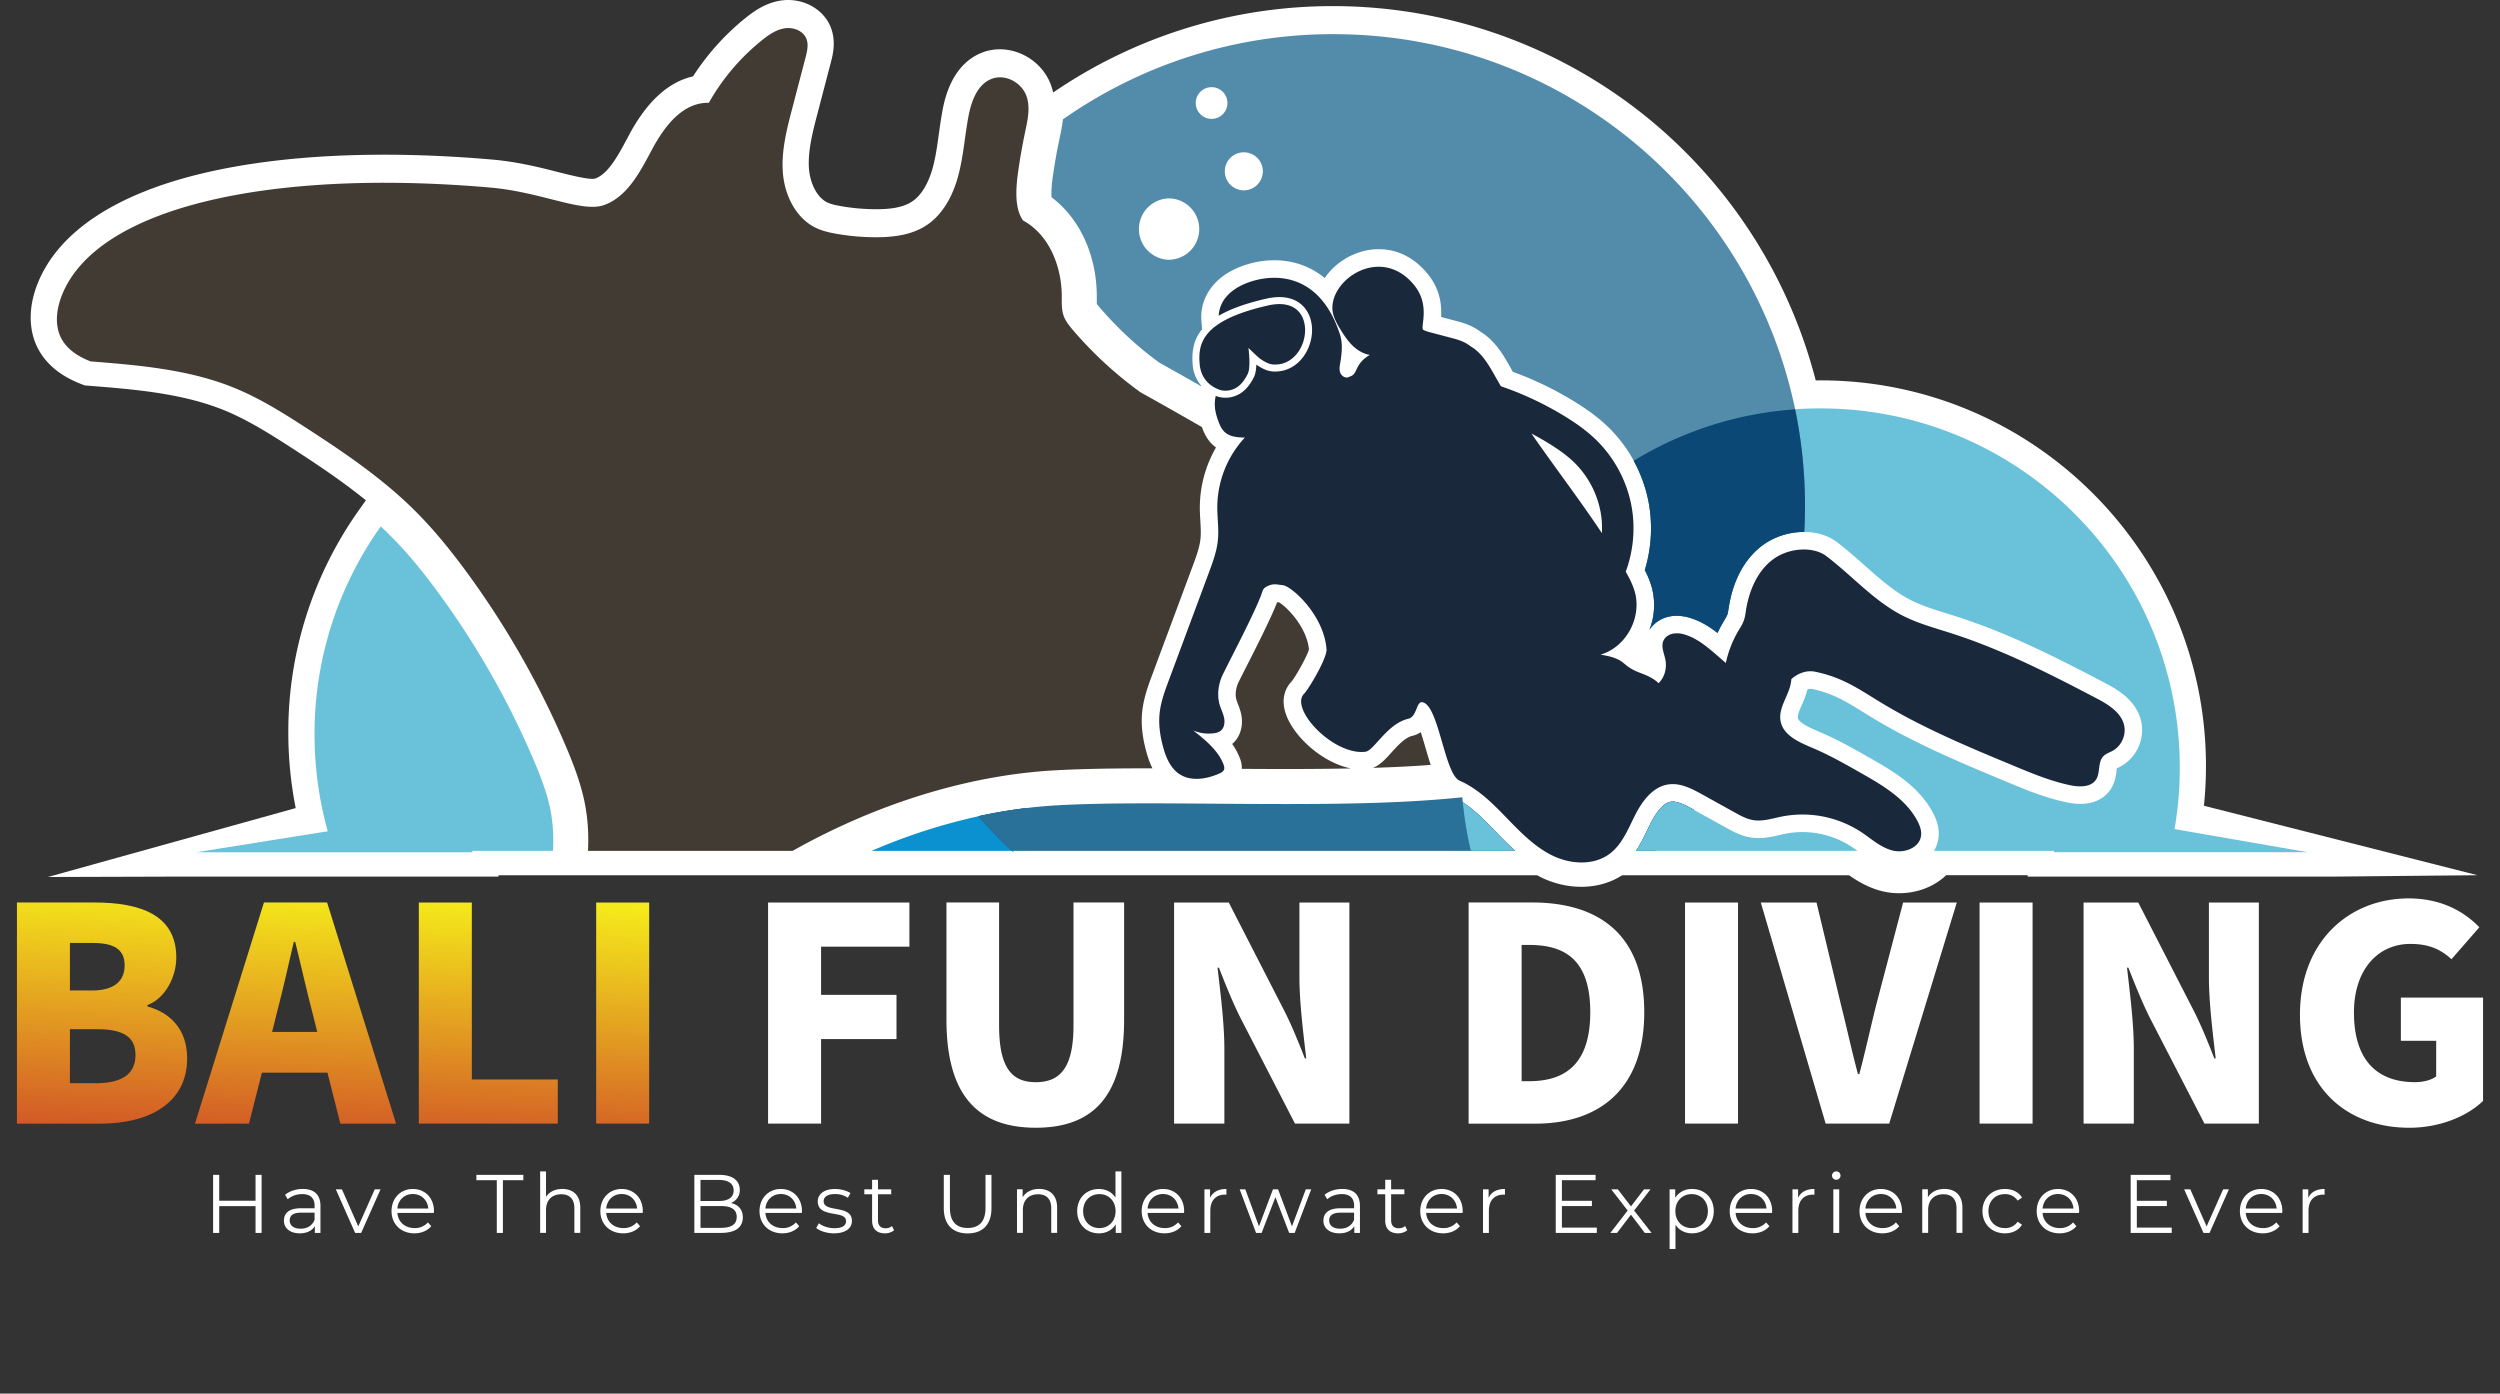 <svg xmlns="http://www.w3.org/2000/svg" xmlns:xlink="http://www.w3.org/1999/xlink" width="130" height="72.467" xml:space="preserve"><rect width="100%" height="100%" fill="#333333" stroke="none"/><defs><path id="a" d="M21.779 46.93v11.499h7.226v-2.296h-4.47V46.93h-2.756zm9.222 11.499h2.756V46.93h-2.756v11.499zM3.636 53.518h1.379c1.361 0 2.031.371 2.031 1.344 0 .97-.689 1.465-2.031 1.465H3.636v-2.809zm0-4.485h1.167c1.131 0 1.678.334 1.678 1.165 0 .794-.513 1.307-1.695 1.307h-1.15v-2.472zM.881 46.929V58.43h4.346c2.49 0 4.504-1.044 4.504-3.393 0-1.537-.901-2.384-2.066-2.702v-.07c.937-.354 1.502-1.468 1.502-2.474 0-2.227-1.891-2.862-4.275-2.862H.881zm13.515 5.742c.299-1.131.6-2.492.883-3.694h.071c.3 1.202.6 2.563.899 3.694l.248.989h-2.349l.248-.989zm-.671-5.742L10.138 58.43h2.809l.671-2.65h3.41l.67 2.65h2.898l-3.587-11.501h-3.284z"/></defs><clipPath id="b"><use xlink:href="#a" overflow="visible"/></clipPath><linearGradient id="c" gradientUnits="userSpaceOnUse" x1="-642.933" y1="744.372" x2="-642.75" y2="744.372" gradientTransform="scale(-69.686 69.686) rotate(87.954 63.783 705.545)"><stop offset="0" style="stop-color:#f5eb1a"/><stop offset="1" style="stop-color:#d25827"/></linearGradient><path clip-path="url(#b)" fill="url(#c)" d="m34.168 46.944-.452 12.66L.47 58.415l.452-12.659z"/><path fill="#FFF" d="M114.604 41.899c.071-.687.106-1.38.106-2.072 0-11.055-8.993-20.048-20.048-20.048l-.245.001a25.984 25.984 0 0 0-8.646-13.574A25.933 25.933 0 0 0 69.333.318a25.714 25.714 0 0 0-14.569 4.493 3.084 3.084 0 0 0-.127-.427c-.528-1.385-2.123-2.155-3.483-1.68-.766.267-1.758 1.003-2.135 2.992-.081.427-.139.848-.196 1.255-.086.619-.167 1.204-.314 1.75-.229.847-.618 1.483-1.1 1.792-.413.267-1.015.393-1.883.386a10.717 10.717 0 0 1-1.8-.16c-.232-.041-.497-.095-.693-.186-.58-.269-.9-1.049-.961-1.702-.085-.926.183-1.952.442-2.945l.692-2.646c.101-.389.289-1.113-.024-1.864-.4-.948-1.485-1.514-2.587-1.346-.758.118-1.341.516-1.813.892a12.731 12.731 0 0 0-2.744 3.05c-1.271.285-2.381 1.292-3.304 3.003l-.114.216c-.486.906-.987 1.843-1.664 2.092-.27.086-1.237-.159-1.942-.337-.94-.239-2.11-.535-3.416-.648-5.756-.5-10.948-.256-15.017.705-4.561 1.078-7.54 3.054-8.615 5.717-.392.971-.474 1.932-.238 2.781.215.772.821 1.827 2.496 2.47l.185.071.195.015c2.409.192 4.899.392 7.088 1.29 1.193.491 2.336 1.208 3.501 1.962 1.281.829 2.604 1.711 3.833 2.707l-.339.477a19.917 19.917 0 0 0-3.695 11.6c0 1.324.13 2.639.385 3.927L2.491 45.604l6.361-.02h17.072v-.072h54.002c.08.044.162.087.243.126 1.425.681 3.037.624 4.182-.126h11.8c.428.299.97.63 1.653.813.305.08.623.122.947.122.954 0 1.822-.34 2.45-.936h4.237v.072h15.939l7.453-.072-14.226-3.612zM39.94 46.93h7.349v2.296h-4.593v2.508h3.922v2.297h-3.922v4.398H39.94zM49.216 53.024v-6.095h2.737v6.396c0 2.19.654 2.949 1.908 2.949 1.271 0 1.961-.759 1.961-2.949v-6.396h2.632v6.095c0 3.887-1.536 5.618-4.593 5.618s-4.645-1.731-4.645-5.618M61.052 46.93h2.844l2.826 5.511c.406.777.778 1.695 1.132 2.597h.07c-.142-1.236-.354-2.88-.354-4.239V46.93h2.598v11.499H67.34l-2.843-5.512c-.389-.776-.76-1.695-1.113-2.597h-.071c.143 1.272.354 2.861.354 4.24v3.868h-2.615V46.93zM79.671 46.929h-3.303V58.43h3.461c3.358 0 5.672-1.82 5.672-5.795 0-3.992-2.313-5.706-5.83-5.706m-.157 9.293h-.39v-7.085h.39c1.854 0 3.18.76 3.18 3.498-.001 2.722-1.327 3.587-3.18 3.587M87.621 46.93h2.756v11.499h-2.756zM91.562 46.93h2.897l1.254 5.245c.317 1.254.564 2.421.9 3.675h.072c.333-1.254.582-2.421.899-3.675l1.378-5.245h2.792l-3.516 11.499h-3.304L91.562 46.93zM102.938 46.93h2.756v11.499h-2.756zM108.345 46.93h2.844l2.826 5.511c.406.777.778 1.695 1.131 2.597h.07c-.141-1.236-.353-2.88-.353-4.239V46.93h2.597v11.499h-2.827l-2.845-5.512c-.388-.776-.758-1.695-1.112-2.597h-.07c.142 1.272.353 2.861.353 4.24v3.868h-2.613V46.93zM119.598 52.759c0-3.834 2.578-6.042 5.653-6.042 1.678 0 2.879.672 3.675 1.502l-1.449 1.66c-.565-.512-1.167-.795-2.138-.795-1.695 0-2.933 1.343-2.933 3.568 0 2.297 1.043 3.621 3.18 3.621.407 0 .848-.105 1.096-.3V54.12h-1.837v-2.244h4.274v5.371c-.795.776-2.208 1.396-3.834 1.396-3.179-.001-5.687-1.998-5.687-5.884M13.603 61.093v3.018h-.315v-1.392H11.4v1.392h-.319v-3.018h.319v1.346h1.888v-1.346zM16.664 62.706v1.405h-.293v-.353c-.139.232-.406.375-.78.375-.514 0-.827-.268-.827-.659 0-.351.224-.644.874-.644h.72v-.137c0-.389-.22-.6-.642-.6-.294 0-.569.104-.755.268l-.137-.229c.228-.193.563-.306.922-.306.586.001.918.295.918.88m-.307.724v-.37h-.711c-.439 0-.582.172-.582.405 0 .263.211.427.573.427.345 0 .6-.164.72-.462M19.789 61.844l-1.009 2.267h-.314l-1.004-2.267h.318l.85 1.93.857-1.93zM22.561 63.072h-1.896c.035.475.397.789.893.789a.895.895 0 0 0 .694-.297l.172.198c-.203.241-.517.371-.875.371-.706 0-1.189-.484-1.189-1.155 0-.672.47-1.151 1.107-1.151.639 0 1.1.47 1.1 1.151-.002.025-.006.06-.006.094m-1.897-.228h1.608c-.039-.443-.362-.755-.807-.755-.439 0-.762.312-.801.755M25.833 61.371h-1.061v-.278h2.441v.278h-1.062v2.74h-.318zM30.174 62.796v1.314h-.307v-1.284c0-.479-.25-.724-.681-.724-.486 0-.793.302-.793.818v1.189h-.306v-3.198h.306v1.328c.169-.264.466-.414.85-.414.552.002.931.321.931.971M33.42 63.072h-1.896c.034.475.396.789.893.789a.896.896 0 0 0 .694-.297l.172.198c-.202.241-.517.371-.875.371-.707 0-1.189-.484-1.189-1.155 0-.672.469-1.151 1.107-1.151s1.1.47 1.1 1.151c-.001.025-.006.06-.006.094m-1.897-.228h1.607c-.038-.443-.361-.755-.806-.755-.439 0-.761.312-.801.755M38.627 63.305c0 .513-.379.806-1.134.806h-1.387v-3.018h1.301c.673 0 1.061.285 1.061.777a.703.703 0 0 1-.46.685c.387.087.619.341.619.75m-2.202-1.948v1.095h.962c.481 0 .763-.186.763-.548 0-.361-.281-.547-.763-.547h-.962zm1.884 1.922c0-.392-.289-.564-.819-.564h-1.064v1.134h1.064c.53-.001.819-.173.819-.57M41.697 63.072h-1.896c.034.475.396.789.892.789a.895.895 0 0 0 .694-.297l.172.198c-.202.241-.517.371-.875.371-.706 0-1.189-.484-1.189-1.155 0-.672.471-1.151 1.108-1.151s1.099.47 1.099 1.151c-.001.025-.005.06-.005.094m-1.896-.228h1.607c-.038-.443-.362-.755-.806-.755-.44 0-.763.312-.801.755M42.443 63.853l.138-.242c.182.143.487.255.807.255.431 0 .606-.146.606-.371 0-.59-1.47-.125-1.47-1.021 0-.37.319-.646.896-.646.294 0 .612.083.802.212l-.133.246a1.157 1.157 0 0 0-.669-.195c-.409 0-.59.16-.59.375 0 .612 1.47.152 1.47 1.021 0 .393-.345.647-.936.647-.374-.001-.736-.122-.921-.281M46.491 63.974a.74.74 0 0 1-.479.159c-.426 0-.663-.241-.663-.659v-1.371h-.405v-.259h.405v-.496h.306v.496h.689v.259h-.689v1.353c0 .268.139.414.393.414.125 0 .25-.039.336-.116l.107.22zM49.077 62.823v-1.729h.319v1.716c0 .717.336 1.044.923 1.044.59 0 .927-.327.927-1.044v-1.716h.31v1.729c0 .866-.466 1.314-1.236 1.314-.772 0-1.243-.448-1.243-1.314M54.97 62.796v1.314h-.306v-1.284c0-.479-.25-.724-.681-.724-.487 0-.794.302-.794.818v1.189h-.306v-2.267h.294v.418c.163-.275.469-.436.861-.436.553.003.932.322.932.972M58.312 60.913v3.198h-.294v-.448c-.186.307-.5.471-.875.471-.646 0-1.129-.471-1.129-1.155 0-.687.483-1.151 1.129-1.151.362 0 .673.155.862.449v-1.363h.307zm-.302 2.065c0-.53-.362-.884-.842-.884-.481 0-.845.354-.845.884s.363.883.845.883c.479 0 .842-.353.842-.883M61.57 63.072h-1.896c.034.475.396.789.892.789a.895.895 0 0 0 .694-.297l.172.198c-.202.241-.517.371-.875.371-.706 0-1.189-.484-1.189-1.155 0-.672.47-1.151 1.108-1.151.638 0 1.099.47 1.099 1.151-.001.025-.005.06-.005.094m-1.896-.228h1.607c-.039-.443-.362-.755-.806-.755-.44 0-.762.312-.801.755M63.773 61.827v.298c-.026 0-.053-.004-.073-.004-.475 0-.764.301-.764.836v1.154h-.306v-2.267h.293v.443c.143-.3.431-.46.85-.46M68.183 61.844l-.859 2.267h-.288l-.715-1.858-.716 1.858h-.29l-.852-2.267h.293l.711 1.927.728-1.927h.264l.724 1.927.718-1.927zM70.717 62.706v1.405h-.293v-.353c-.137.232-.404.375-.779.375-.513 0-.828-.268-.828-.659 0-.351.225-.644.875-.644h.721v-.137c0-.389-.22-.6-.643-.6-.294 0-.569.104-.755.268l-.137-.229c.227-.193.563-.306.921-.306.586.001.918.295.918.88m-.305.724v-.37H69.7c-.439 0-.582.172-.582.405 0 .263.212.427.573.427.345 0 .6-.164.721-.462M73.175 63.974a.738.738 0 0 1-.479.159c-.426 0-.664-.241-.664-.659v-1.371h-.405v-.259h.405v-.496h.307v.496h.688v.259h-.688v1.353c0 .268.138.414.392.414.125 0 .25-.039.337-.116l.107.22zM76.055 63.072h-1.896c.033.475.396.789.892.789a.895.895 0 0 0 .694-.297l.172.198c-.202.241-.517.371-.875.371-.707 0-1.189-.484-1.189-1.155 0-.672.47-1.151 1.107-1.151.639 0 1.1.47 1.1 1.151-.001.025-.005.06-.005.094m-1.897-.228h1.607c-.038-.443-.361-.755-.807-.755-.438 0-.761.312-.8.755M78.257 61.827v.298c-.025 0-.051-.004-.072-.004-.475 0-.763.301-.763.836v1.154h-.307v-2.267h.293v.443c.142-.3.431-.46.849-.46M83.034 63.835v.276h-2.135v-3.018h2.071v.278h-1.751v1.072h1.56v.271h-1.56v1.121zM85.529 64.111l-.719-.948-.724.948h-.346l.898-1.163-.855-1.104h.345l.682.888.68-.888h.337l-.853 1.104.906 1.163zM89.116 62.978c0 .688-.482 1.155-1.13 1.155-.361 0-.672-.155-.861-.448v1.263h-.306v-3.104h.293v.447c.185-.301.5-.465.874-.465.648.001 1.13.466 1.13 1.152m-.306 0c0-.526-.366-.884-.844-.884-.483 0-.847.357-.847.884 0 .53.363.883.847.883.477 0 .844-.353.844-.883M92.147 63.072h-1.896c.034.475.396.789.892.789a.896.896 0 0 0 .694-.297l.172.198c-.202.241-.518.371-.875.371-.707 0-1.189-.484-1.189-1.155 0-.672.47-1.151 1.107-1.151.639 0 1.1.47 1.1 1.151-.001.025-.005.06-.005.094m-1.896-.228h1.608c-.04-.443-.363-.755-.808-.755-.439 0-.762.312-.8.755M94.35 61.827v.298c-.025 0-.052-.004-.072-.004-.476 0-.765.301-.765.836v1.154h-.305v-2.267h.293v.443c.142-.3.431-.46.849-.46M95.264 61.128c0-.116.101-.216.225-.216a.218.218 0 1 1 0 .436.222.222 0 0 1-.225-.22m.069.716h.306v2.267h-.306v-2.267zM98.898 63.072h-1.897c.034.475.396.789.892.789a.892.892 0 0 0 .694-.297l.173.198c-.202.241-.517.371-.875.371-.706 0-1.19-.484-1.19-1.155 0-.672.471-1.151 1.108-1.151s1.1.47 1.1 1.151c-.001.025-.005.06-.005.094m-1.897-.228h1.608c-.039-.443-.362-.755-.807-.755-.439 0-.762.312-.801.755M102.045 62.796v1.314h-.307v-1.284c0-.479-.25-.724-.681-.724-.487 0-.793.302-.793.818v1.189h-.307v-2.267h.293v.418c.164-.275.471-.436.862-.436.553.003.933.322.933.972M103.088 62.978c0-.678.491-1.151 1.168-1.151.384 0 .707.15.888.449l-.228.154a.771.771 0 0 0-.66-.336c-.495 0-.857.354-.857.884 0 .534.362.883.857.883a.765.765 0 0 0 .66-.332l.228.156c-.181.293-.504.448-.888.448-.677 0-1.168-.478-1.168-1.155M108.11 63.072h-1.896c.034.475.396.789.892.789a.895.895 0 0 0 .694-.297l.173.198c-.202.241-.519.371-.875.371-.707 0-1.19-.484-1.19-1.155 0-.672.47-1.151 1.108-1.151.638 0 1.099.47 1.099 1.151-.001.025-.005.06-.005.094m-1.896-.228h1.608c-.04-.443-.363-.755-.807-.755-.439 0-.762.312-.801.755M112.93 63.835v.276h-2.135v-3.018h2.069v.278h-1.749v1.072h1.561v.271h-1.561v1.121zM115.904 61.844l-1.008 2.267h-.315l-1.005-2.267h.32l.849 1.93.858-1.93zM118.676 63.072h-1.896c.034.475.396.789.893.789a.893.893 0 0 0 .693-.297l.174.198c-.203.241-.519.371-.876.371-.707 0-1.189-.484-1.189-1.155 0-.672.469-1.151 1.107-1.151s1.099.47 1.099 1.151c-.001.025-.005.06-.005.094m-1.897-.228h1.607c-.038-.443-.361-.755-.806-.755-.438 0-.762.312-.801.755M120.879 61.827v.298c-.025 0-.052-.004-.073-.004-.474 0-.763.301-.763.836v1.154h-.306v-2.267h.293v.443c.142-.3.431-.46.849-.46"/><path fill="#0B91CF" d="M53.33 42.024c-.011.053-.021.104-.033.155l-.051.228-.046.194c-.039.16-.079.319-.123.479-.02.073-.039.148-.062.222-.02.074-.042.146-.063.22a20.94 20.94 0 0 1-.256.795 5.282 5.282 0 0 1-.076-.071h-7.302a30.69 30.69 0 0 1 5.556-1.8 25.963 25.963 0 0 1 2.456-.422"/><path fill="#0C4875" d="m53.346 41.953-.015.071c-.012.053-.021.104-.034.155l-.051.228-.046.194c-.039.16-.079.319-.123.479-.02.073-.039.148-.062.222-.02.074-.042.146-.063.22a20.94 20.94 0 0 1-.256.795 5.282 5.282 0 0 1-.076-.071c-.077-.071-.152-.144-.229-.216a13.739 13.739 0 0 1-.215-.207l-.044-.044a16.617 16.617 0 0 1-.394-.397 40.042 40.042 0 0 1-.427-.451 3.152 3.152 0 0 1-.111-.12l-.117-.131c-.07-.077-.14-.154-.209-.234a26.28 26.28 0 0 1 2.456-.421l.016-.072"/><path fill="#2A7199" d="M78.791 44.245h-26.07l-.025.071-.075-.071c-.077-.071-.152-.144-.229-.216a13.739 13.739 0 0 1-.215-.207l-.044-.044a20.398 20.398 0 0 1-.394-.397l-.204-.212a16.996 16.996 0 0 1-.334-.359l-.117-.131c-.07-.077-.14-.154-.209-.234a26.28 26.28 0 0 1 2.456-.421l.016-.071-.015.071a23.82 23.82 0 0 1 1.534-.141c1.254-.075 2.767-.109 4.903-.109 1.096 0 2.217.011 3.405.018 1.209.01 2.459.018 3.7.018 2.848 0 6.009-.043 8.794-.315l.372-.037.023.261c.548.353 1.054.854 1.627 1.445l.016.017c.349.359.703.723 1.085 1.064M88.083 42.111l-.079.095a8.733 8.733 0 0 1-.125.146c-.128.148-.259.294-.39.44a48.72 48.72 0 0 1-.401.43c-.27.284-.548.562-.832.832-.067.063-.134.127-.202.189h-.982c.24-.358.425-.738.597-1.093.064-.134.126-.26.187-.382.193-.376.586-1.019 1.046-1.08.026-.004.054-.004.082-.004.327.001.773.247 1.099.427"/><path fill="#0C4875" d="M78.791 44.245h-2.309a18.476 18.476 0 0 1-.419-2.527c.548.353 1.054.854 1.627 1.445l.016.017c.349.36.703.724 1.085 1.065M88.173 42.005l-.089.107-.08.093-.125.146c-.128.147-.259.294-.39.44a48.72 48.72 0 0 1-.401.43c-.27.284-.548.562-.832.832-.067.063-.134.127-.202.189h-.982c.24-.358.425-.738.597-1.093.064-.134.126-.26.188-.382.192-.376.585-1.02 1.045-1.08.026-.002.054-.004.082-.004.328 0 .774.246 1.101.426.028-.032.059-.068.088-.104"/><path fill="#F4F4F4" d="m53.33 42.024.016-.071a1.81 1.81 0 0 1-.016.071z"/><path fill="#FFF" d="m52.721 44.245-.025.071-.075-.071h.1zM83.889 44.245a2.746 2.746 0 0 1-.156.133c-.827.639-2.032.575-2.974.126a4.457 4.457 0 0 1-.47-.259h3.6z"/><path fill="#69C2D9" d="m77.706 43.179-.016-.017c-.573-.592-1.079-1.093-1.627-1.445.082.86.223 1.704.419 2.527h2.309c-.382-.34-.736-.704-1.085-1.065M93.722 43.268c-.296 0-.594.028-.88.087-.094.017-.19.039-.292.063-.328.076-.701.162-1.104.162-.151 0-.3-.014-.439-.036-.488-.083-.896-.31-1.225-.49l-1.694-.938-.004-.002.089-.107-.09.105c-.326-.18-.772-.426-1.101-.426-.028 0-.056.002-.082.004-.46.061-.853.704-1.045 1.08-.062.122-.123.248-.188.382a9.032 9.032 0 0 1-.597 1.093h11.52c-.105-.074-.203-.145-.301-.21a4.67 4.67 0 0 0-2.567-.767M119.602 44.245l-6.526-1.133a18.64 18.64 0 0 0 .273-3.189c0-10.321-8.366-18.686-18.686-18.686a18.565 18.565 0 0 0-9.711 2.72c.36.661.623 1.376.768 2.112a7.47 7.47 0 0 1-.19 3.574c.145.279.273.578.364.907a3.54 3.54 0 0 1-.126 2.208c.227-.354.603-.61 1.044-.7a1.93 1.93 0 0 1 .375-.037c.224 0 .457.037.709.114.539.164.988.446 1.414.779a6.526 6.526 0 0 1 .352-.657c.071-.119.138-.23.165-.312.021-.065.039-.171.055-.283l.011-.076.001-.002v-.003c.155-.98.583-2.331 1.733-3.206a3.655 3.655 0 0 1 2.173-.714h.023c.628.005 1.193.172 1.638.486l.013.007.012.009c.517.391.999.818 1.466 1.231.796.707 1.548 1.374 2.414 1.813.569.289 1.198.485 1.865.692.171.053.343.106.515.162 2.698.867 5.17 2.119 7.677 3.435.586.308 1.677.882 1.925 2.04a2.165 2.165 0 0 1-1.249 2.405c-.007.002-.013.006-.021.01l-.019.13c-.033.258-.078.61-.298.952-.186.288-.638.768-1.582.768-.21 0-.437-.023-.671-.071-1.118-.226-2.142-.65-3.129-1.063-2.363-.981-4.805-1.997-7.063-3.37l-.416-.257c-.496-.308-.963-.598-1.45-.817a5.943 5.943 0 0 0-1.246-.402.458.458 0 0 0-.215.028 4.97 4.97 0 0 1-.294.804c-.114.264-.233.537-.206.682.051.267.705.545 1.137.729l.01.004c.922.391 1.782.881 2.617 1.356 1.105.63 2.482 1.414 3.237 2.796.281.516.379.987.297 1.438a1.648 1.648 0 0 1-.221.586h6.237v.071H120.016l-.414-.07z"/><path fill="#538CAB" d="M93.841 25.353a14.738 14.738 0 0 0-.012-.297l-.002-.035a29.735 29.735 0 0 0-.039-.605c-.007-.104-.017-.208-.026-.312-.008-.104-.019-.207-.028-.31l-.033-.309-.024-.195a23.11 23.11 0 0 0-.195-1.304l-.006-.034c-.014-.081-.027-.16-.044-.24a6.552 6.552 0 0 0-.039-.202l-.046-.227C91.031 10.145 81.159 1.776 69.335 1.776a24.408 24.408 0 0 0-14.064 4.432c-.039.353-.108.678-.168.964l-.008.039a29.785 29.785 0 0 0-.342 1.92c-.084.595-.088.938-.074 1.126 1.447 1.087 2.334 2.971 2.354 5.09v.191c0 .087 0 .198.004.27.044.058.111.137.138.168a18.113 18.113 0 0 0 3.114 2.885c.719.4 1.438.805 2.155 1.214l.015-.027a1.873 1.873 0 0 1-.44-1.096c-.049-.626.016-1.256.491-1.83l-.036-.423c-.079-.939.362-1.816 1.213-2.405.529-.368 1.485-.761 2.578-.761.685 0 1.696.16 2.62.926.021-.033.044-.065.066-.097.645-.867 1.694-1.405 2.739-1.405 1.227 0 2.054.688 2.532 1.265.686.825.749 1.681.716 2.263l.183.048.578.152c.353.093.828.22 1.276.558.784.478 1.211 1.237 1.59 1.909l.046.081c.017.033.037.067.057.101 1.128.412 2.212.936 3.227 1.563.723.446 1.276.866 1.742 1.32a7.328 7.328 0 0 1 1.316 1.737c.36.661.622 1.376.767 2.112a7.457 7.457 0 0 1-.189 3.574c.145.279.273.578.364.907a3.54 3.54 0 0 1-.126 2.208c.227-.354.603-.61 1.044-.7a1.93 1.93 0 0 1 .375-.037c.224 0 .457.037.71.114.538.164.987.446 1.414.779a5.964 5.964 0 0 1 .351-.657c.07-.119.138-.23.165-.312.021-.065.039-.171.055-.283l.011-.076.002-.002v-.003c.154-.98.582-2.331 1.731-3.206a3.66 3.66 0 0 1 2.174-.714h.023l.008-.156c.009-.16.013-.32.018-.481l.004-.138.005-.229.001-.064.002-.294a27.079 27.079 0 0 0-.021-.943M60.765 13.508a1.597 1.597 0 0 1 0-3.192 1.595 1.595 0 0 1 0 3.192m2.238-7.327a.824.824 0 1 1 0-1.648.824.824 0 0 1 0 1.648m1.676 3.716a.988.988 0 1 1 0-1.977.988.988 0 0 1 0 1.977"/><path fill="#0C4875" d="m93.86 26.301-.002.294c0 .021 0 .043-.002.064 0 .076-.002.153-.004.229l-.004.138c-.005.161-.009.321-.018.481a8.584 8.584 0 0 0-.008.156H93.8c-.784 0-1.575.26-2.173.714-1.15.875-1.578 2.226-1.732 3.207v.002l-.002.002-.011.076a1.867 1.867 0 0 1-.055.283c-.027.082-.095.193-.165.312-.024.04-.048.08-.07.12a5.718 5.718 0 0 0-.281.537c-.427-.333-.876-.615-1.415-.779a2.378 2.378 0 0 0-.709-.114c-.128 0-.254.012-.375.037a1.608 1.608 0 0 0-1.044.7 3.54 3.54 0 0 0 .126-2.208 4.706 4.706 0 0 0-.364-.907 7.445 7.445 0 0 0 .19-3.574 7.425 7.425 0 0 0-.768-2.112 18.565 18.565 0 0 1 8.394-2.674l.046.227c.014.067.027.135.039.203.017.08.03.16.044.24l.006.034a21.727 21.727 0 0 1 .195 1.304c.01.064.017.13.024.195l.033.309c.01.103.021.206.029.31.009.104.019.207.025.312.016.201.029.402.039.604l.002.036.012.297c.014.311.02.627.02.945"/><path fill="#413B34" d="M62.417 27.078c.019.328.037.638.01.919-.046.469-.233.971-.414 1.456l-1.201 3.23c-.294.787-.587 1.574-.878 2.36-.225.6-.479 1.28-.545 2.024-.057.622.016 1.288.222 2.032.07.254.166.553.315.854-1.897-.001-3.662.022-5.169.11-4.529.27-9.259 1.773-13.539 4.181H30.576c.032-.629.013-1.258-.071-1.89-.159-1.258-.621-2.48-1.129-3.663a45.434 45.434 0 0 0-5.063-8.877c-.86-1.176-1.778-2.313-2.816-3.335-1.662-1.636-3.605-2.954-5.563-4.221-1.194-.773-2.406-1.538-3.724-2.078-2.361-.97-4.953-1.185-7.498-1.388-.983-.377-1.496-.934-1.67-1.561s-.055-1.304.188-1.907c1.887-4.669 11.137-6.539 22.25-5.573 2.705.236 4.794 1.333 5.946.907 1.238-.456 1.883-1.779 2.51-2.941.627-1.16 1.566-2.4 2.924-2.371a11.261 11.261 0 0 1 2.775-3.264c.349-.278.73-.542 1.171-.61.439-.068.948.12 1.12.529.131.311.047.665-.038.991l-.691 2.644c-.293 1.118-.588 2.264-.481 3.416.106 1.15.696 2.327 1.745 2.813.325.151.679.23 1.031.292a11.9 11.9 0 0 0 2.029.18c.911.003 1.86-.109 2.627-.603.884-.568 1.405-1.569 1.678-2.584.274-1.015.34-2.074.535-3.106.15-.798.478-1.691 1.243-1.957.686-.24 1.502.199 1.761.878.226.592.078 1.25-.053 1.871a31.784 31.784 0 0 0-.361 2.037c-.135.937-.199 1.978.252 2.596 1.348.731 1.994 2.363 2.008 3.896.004.359-.021.731.103 1.069.1.273.286.504.475.725a20.101 20.101 0 0 0 3.517 3.24c1.069.595 2.134 1.198 3.194 1.81v.001c.111.309.271.655.58.936l.002.002.003.002c.048.044.097.083.146.12a6.28 6.28 0 0 0-.84 3.066c-.002.257.012.503.026.742M70.248 39.958c-1.854.038-3.78.035-5.674.022a1.355 1.355 0 0 0-.104-.563 3.34 3.34 0 0 0-.396-.73c.428-.364.602-.97.458-1.592a3.356 3.356 0 0 0-.163-.496 2.877 2.877 0 0 1-.084-.239c-.065-.272-.018-.613.129-.907.124-.248.266-.53.418-.828.598-1.178 1.263-2.494 1.58-3.313l.015.002.09.013c.348.198 1.425 1.232 1.549 2.442-.095.356-.694 1.421-.908 1.674-.221.229-.65.836-.236 1.836.474 1.141 1.912 2.402 3.326 2.679M74.396 39.775c-.96.073-1.968.121-3.006.154.372-.142.656-.455.954-.785.318-.354.716-.793 1.098-.881.172-.039.316-.106.439-.19.086.27.17.555.234.776.096.329.187.64.281.926"/><path fill="#19293B" d="M63.514 20.296a1.098 1.098 0 0 0 .803-.153c.217-.141.402-.371.566-.701.172-.343.036-1.347.036-1.347l.429.406c.159.152.342.275.542.365a.896.896 0 0 0 .418.09c.962 0 1.557-.93 1.557-1.791 0-.654-.349-1.353-1.335-1.353-.182 0-.38.024-.589.071-3.444.782-3.644 1.979-3.559 3.041.091 1.142 1.121 1.369 1.132 1.372"/><path fill="#19293B" d="M110.458 37.73c-.148-.688-.835-1.1-1.459-1.427-2.439-1.28-4.911-2.532-7.533-3.374-.849-.273-1.717-.504-2.512-.908-1.518-.771-2.659-2.106-4.017-3.129-.705-.496-1.952-.403-2.759.21-.808.613-1.225 1.623-1.386 2.624-.026.172-.046.345-.103.51-.071.216-.198.406-.313.6a5.552 5.552 0 0 0-.632 1.639c-.748-.639-1.348-1.233-2.116-1.47a1.305 1.305 0 0 0-.637-.055c-.21.043-.41.174-.495.373-.133.309.04.652.104.982.086.434-.036.915-.355 1.222-.271-.269-.609-.402-.948-.536a2.85 2.85 0 0 1-.584-.286c-.138-.094-.257-.212-.396-.307-.318-.218-.711-.294-1.092-.355 1.353-.401 2.149-1.933 1.789-3.254-.104-.374-.283-.721-.474-1.059h-.002c.41-1.106.514-2.33.286-3.486a6.496 6.496 0 0 0-1.826-3.371c-.418-.407-.921-.788-1.585-1.198a16.72 16.72 0 0 0-3.367-1.591v-.001a40.936 40.936 0 0 1-.231-.399c-.358-.636-.723-1.317-1.354-1.682-.305-.244-.658-.343-.996-.432l-1.155-.305c-.059-.015-.259-.078-.305-.119-.162-.145.396-1.279-.484-2.339-1.814-2.188-4.676-.068-4.179 1.588.083.271.226.519.374.759.182.294.374.583.622.822.246.238.557.426.897.478-.319.184-.516.398-.642.647-.052.099-.091.203-.152.294a.42.42 0 0 1-.261.189c-.204.135-.449-.043-.503-.25-.052-.208.016-.424.044-.636.065-.478.096-.892-.057-1.349-1.27-3.836-4.445-3.01-5.461-2.305-.676.468-.814 1.02-.829 1.374.574-.336 1.375-.638 2.483-.889.236-.054.462-.08.67-.08.708 0 1.108.307 1.318.563.246.3.382.71.382 1.153 0 1.036-.735 2.155-1.922 2.155a1.274 1.274 0 0 1-.566-.122 2.15 2.15 0 0 1-.408-.237c-.01.244-.043.48-.124.644-.193.389-.421.665-.693.843a1.452 1.452 0 0 1-1.076.205 1.32 1.32 0 0 1-.219-.066 1.773 1.773 0 0 0-.049.45c-.001.282.076.56.17.825.079.224.176.451.351.61.273.246.673.277 1.04.281a5.368 5.368 0 0 0-1.432 3.587c-.004.583.09 1.167.031 1.746-.057.582-.263 1.137-.466 1.685l-2.079 5.588c-.218.582-.437 1.172-.491 1.789-.052.573.039 1.153.191 1.709.148.538.382 1.093.848 1.398.598.393 1.4.261 2.056-.024.11-.047.23-.111.266-.227.025-.085-.002-.177-.034-.257-.285-.73-.927-1.254-1.574-1.763.325.137.686.19 1.035.15.14-.016.282-.046.394-.134.197-.159.228-.454.17-.702-.057-.247-.183-.475-.244-.721-.123-.508-.034-1.065.198-1.532.643-1.29 1.786-3.465 2.055-4.32.056-.177.27-.267.445-.316.198-.054.405.002.608.022.443.042 2.142 1.543 2.271 3.337.032.449-.929 2.069-1.165 2.305-.776.776 1.52 3.224 3.189 3.018.444-.055 1.128-1.462 2.232-1.716.444-.104.41-.894.713-.86.865.096 1.155 3.733 1.952 4.081.958.418 1.717 1.182 2.442 1.933.604.621 1.215 1.258 1.944 1.714a4.2 4.2 0 0 0 .47.26c.941.449 2.146.513 2.974-.126.054-.042.105-.086.156-.134.538-.498.818-1.229 1.157-1.889.368-.725.929-1.462 1.734-1.567.615-.082 1.206.229 1.749.529l1.693.939c.298.164.602.332.937.389.5.086 1.005-.084 1.504-.185a5.573 5.573 0 0 1 4.132.815c.519.345.997.786 1.6.948a1.405 1.405 0 0 0 .627.02c.421-.076.797-.334.87-.744.052-.29-.061-.584-.201-.843-.612-1.122-1.779-1.81-2.89-2.442-.824-.47-1.649-.939-2.521-1.31-.704-.297-1.546-.652-1.686-1.403-.142-.748.524-1.426.559-2.187.454-.396.91-.449 1.231-.385.495.1.98.257 1.439.464.689.311 1.319.733 1.966 1.126 2.191 1.334 4.571 2.324 6.939 3.308.964.401 1.937.805 2.96 1.013.466.093 1.049.1 1.309-.3.232-.361.082-.904.381-1.214.132-.137.322-.193.489-.286.449-.25.702-.807.594-1.309M79.636 22.546c.312.163.619.337.919.522.558.346.973.656 1.303.978a4.848 4.848 0 0 1 1.36 2.514c.076.381.102.773.08 1.162-1.169-1.759-2.461-3.438-3.662-5.176"/><path fill="#69C2D9" d="m28.7 42.593-.001-.005-.001-.007c-.134-1.063-.557-2.152-.995-3.171a43.65 43.65 0 0 0-4.861-8.521c-.94-1.288-1.773-2.277-2.623-3.113-.137-.136-.277-.27-.42-.401a18.595 18.595 0 0 0-3.443 10.811c0 1.746.239 3.437.688 5.04l-6.378 1.019-.449.071h14.346v-.071h4.19a8.61 8.61 0 0 0-.053-1.652"/></svg>